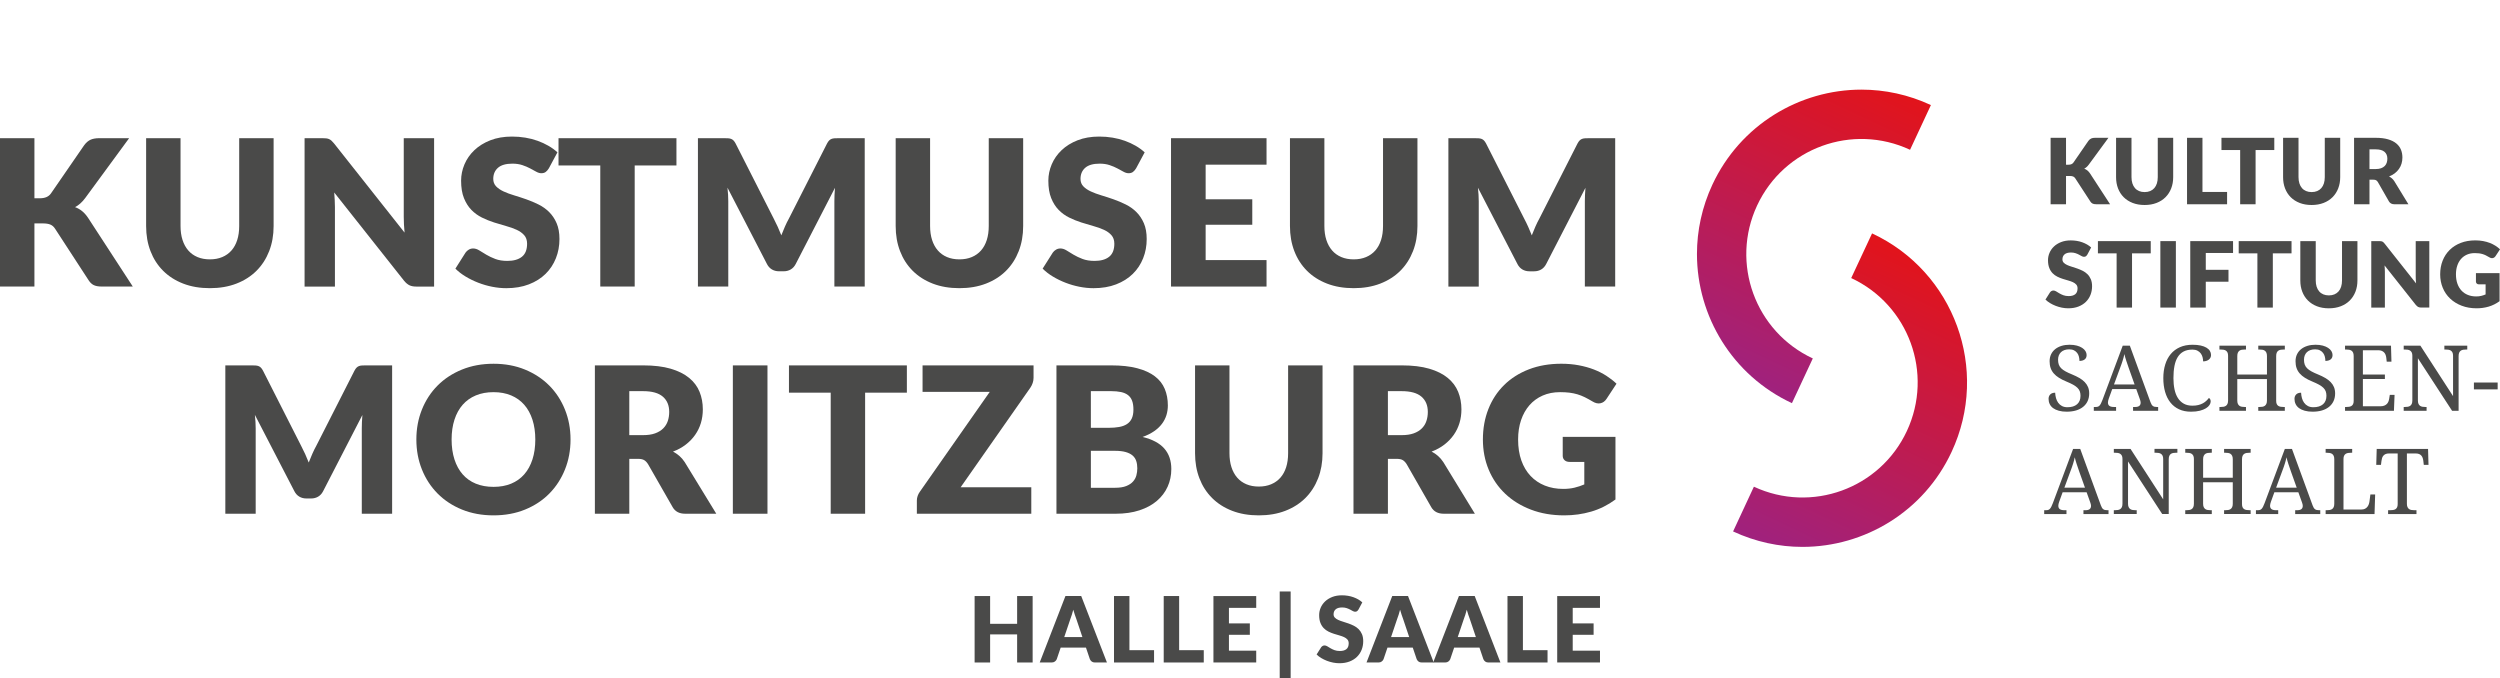 <?xml version="1.0" encoding="utf-8"?>
<!-- Generator: Adobe Illustrator 16.0.4, SVG Export Plug-In . SVG Version: 6.00 Build 0)  -->
<!DOCTYPE svg PUBLIC "-//W3C//DTD SVG 1.1//EN" "http://www.w3.org/Graphics/SVG/1.1/DTD/svg11.dtd">
<svg version="1.1" xmlns="http://www.w3.org/2000/svg" xmlns:xlink="http://www.w3.org/1999/xlink" x="0px" y="0px"
	 viewBox="0 0 263.924 71.576" enable-background="new 0 0 263.924 71.576"
	 xml:space="preserve">
<g id="Ebene_1">
	<g>
		<g>
			<path fill="#4A4A49" d="M218.111,17.389h0.26c0.241,0,0.414-0.075,0.52-0.226l1.58-2.292c0.093-0.122,0.193-0.206,0.301-0.253
				c0.107-0.046,0.241-0.07,0.402-0.07h1.415l-2.08,2.836c-0.147,0.196-0.307,0.337-0.477,0.423
				c0.122,0.045,0.232,0.108,0.332,0.188s0.192,0.185,0.279,0.313l2.119,3.255h-1.454c-0.094,0-0.173-0.006-0.238-0.019
				c-0.066-0.013-0.123-0.032-0.171-0.058c-0.049-0.025-0.091-0.057-0.126-0.094s-0.068-0.08-0.101-0.127l-1.589-2.441
				c-0.058-0.09-0.131-0.153-0.22-0.19c-0.088-0.037-0.207-0.056-0.358-0.056h-0.395v2.985h-1.628v-7.016h1.628V17.389z"/>
			<path fill="#4A4A49" d="M226.407,20.278c0.218,0,0.413-0.036,0.585-0.108s0.317-0.176,0.436-0.311
				c0.119-0.135,0.21-0.299,0.272-0.494c0.062-0.194,0.094-0.415,0.094-0.662v-4.155h1.628v4.155c0,0.431-0.07,0.825-0.21,1.185
				c-0.14,0.36-0.34,0.669-0.6,0.93c-0.26,0.26-0.576,0.462-0.948,0.606s-0.791,0.217-1.257,0.217c-0.469,0-0.89-0.072-1.262-0.217
				s-0.688-0.347-0.948-0.606c-0.26-0.26-0.459-0.57-0.598-0.93c-0.138-0.359-0.207-0.754-0.207-1.185v-4.155h1.628v4.151
				c0,0.247,0.031,0.468,0.094,0.662c0.062,0.194,0.153,0.359,0.272,0.496c0.118,0.137,0.264,0.241,0.436,0.313
				S226.188,20.278,226.407,20.278z"/>
			<path fill="#4A4A49" d="M232.513,20.264h2.6v1.3h-4.228v-7.016h1.628V20.264z"/>
		</g>
		<g>
			<path fill="#4A4A49" d="M240.096,14.548v1.291h-1.975v5.725h-1.628v-5.725h-1.974v-1.291H240.096z"/>
			<path fill="#4A4A49" d="M244.039,20.278c0.218,0,0.413-0.036,0.585-0.108s0.317-0.176,0.436-0.311
				c0.119-0.135,0.21-0.299,0.272-0.494c0.062-0.194,0.094-0.415,0.094-0.662v-4.155h1.628v4.155c0,0.431-0.07,0.825-0.21,1.185
				c-0.14,0.36-0.34,0.669-0.6,0.93c-0.26,0.26-0.576,0.462-0.948,0.606s-0.791,0.217-1.257,0.217c-0.469,0-0.89-0.072-1.262-0.217
				s-0.688-0.347-0.948-0.606c-0.26-0.26-0.459-0.57-0.598-0.93c-0.138-0.359-0.207-0.754-0.207-1.185v-4.155h1.628v4.151
				c0,0.247,0.031,0.468,0.094,0.662c0.062,0.194,0.153,0.359,0.272,0.496c0.118,0.137,0.264,0.241,0.436,0.313
				S243.82,20.278,244.039,20.278z"/>
			<path fill="#4A4A49" d="M250.145,18.969v2.595h-1.628v-7.016h2.282c0.508,0,0.94,0.052,1.298,0.157
				c0.358,0.104,0.65,0.25,0.876,0.436c0.227,0.187,0.392,0.406,0.494,0.66c0.103,0.254,0.154,0.53,0.154,0.828
				c0,0.228-0.031,0.443-0.092,0.646c-0.062,0.202-0.151,0.389-0.272,0.561c-0.12,0.171-0.268,0.325-0.442,0.459
				s-0.377,0.246-0.604,0.333c0.109,0.055,0.21,0.123,0.304,0.205c0.093,0.082,0.176,0.179,0.25,0.291l1.492,2.441h-1.473
				c-0.273,0-0.469-0.103-0.588-0.308l-1.165-2.037c-0.055-0.087-0.115-0.15-0.183-0.19s-0.164-0.06-0.289-0.06H250.145z
				 M250.145,17.847h0.654c0.222,0,0.41-0.028,0.566-0.084c0.155-0.056,0.283-0.134,0.383-0.234
				c0.099-0.099,0.171-0.216,0.216-0.349c0.045-0.133,0.068-0.277,0.068-0.431c0-0.308-0.101-0.549-0.302-0.722
				c-0.2-0.173-0.511-0.26-0.932-0.26h-0.654V17.847z"/>
		</g>
		<g>
			<path fill="#4A4A49" d="M220.359,26.88c-0.048,0.077-0.099,0.135-0.151,0.173s-0.121,0.058-0.205,0.058
				c-0.073,0-0.153-0.023-0.238-0.07c-0.085-0.047-0.181-0.099-0.288-0.157c-0.108-0.058-0.23-0.11-0.369-0.156
				c-0.138-0.047-0.295-0.07-0.472-0.07c-0.305,0-0.532,0.065-0.682,0.195c-0.148,0.13-0.224,0.306-0.224,0.527
				c0,0.141,0.045,0.258,0.135,0.352c0.09,0.093,0.208,0.173,0.354,0.241c0.146,0.067,0.312,0.129,0.5,0.185
				c0.188,0.056,0.38,0.119,0.576,0.188c0.195,0.069,0.388,0.15,0.575,0.243s0.354,0.212,0.501,0.356
				c0.146,0.144,0.264,0.32,0.354,0.527s0.135,0.457,0.135,0.749c0,0.324-0.056,0.627-0.168,0.91
				c-0.113,0.282-0.275,0.529-0.489,0.739c-0.214,0.21-0.477,0.375-0.79,0.496c-0.312,0.121-0.668,0.181-1.066,0.181
				c-0.218,0-0.44-0.022-0.667-0.067c-0.226-0.045-0.445-0.108-0.657-0.19c-0.212-0.082-0.41-0.179-0.597-0.291
				s-0.349-0.238-0.486-0.376l0.481-0.761c0.039-0.054,0.089-0.1,0.151-0.137c0.063-0.037,0.131-0.055,0.205-0.055
				c0.097,0,0.193,0.03,0.291,0.091c0.099,0.061,0.209,0.128,0.332,0.202c0.124,0.074,0.266,0.142,0.427,0.203
				c0.16,0.061,0.35,0.091,0.568,0.091c0.295,0,0.524-0.065,0.688-0.195c0.163-0.13,0.245-0.336,0.245-0.619
				c0-0.164-0.045-0.297-0.135-0.399s-0.208-0.188-0.354-0.255c-0.146-0.067-0.312-0.126-0.499-0.178
				c-0.186-0.051-0.377-0.108-0.572-0.171c-0.196-0.062-0.387-0.14-0.573-0.231s-0.353-0.212-0.498-0.361
				c-0.146-0.149-0.265-0.335-0.354-0.559s-0.135-0.499-0.135-0.826c0-0.263,0.053-0.52,0.159-0.77
				c0.105-0.25,0.262-0.474,0.467-0.669s0.458-0.352,0.756-0.469c0.299-0.117,0.641-0.176,1.025-0.176
				c0.216,0,0.425,0.017,0.629,0.05s0.397,0.083,0.58,0.149s0.354,0.145,0.513,0.236s0.301,0.195,0.426,0.311L220.359,26.88z"/>
			<path fill="#4A4A49" d="M227.053,25.455v1.291h-1.975v5.725h-1.628v-5.725h-1.974v-1.291H227.053z"/>
			<path fill="#4A4A49" d="M229.706,32.47h-1.638v-7.016h1.638V32.47z"/>
		</g>
		<g>
			<path fill="#4A4A49" d="M235.742,25.455v1.252h-2.879v1.777h2.397v1.257h-2.397v2.73h-1.638v-7.016H235.742z"/>
			<path fill="#4A4A49" d="M241.916,25.455v1.291h-1.975v5.725h-1.628v-5.725h-1.974v-1.291H241.916z"/>
			<path fill="#4A4A49" d="M245.858,31.185c0.218,0,0.413-0.036,0.585-0.108s0.317-0.176,0.436-0.311
				c0.119-0.135,0.21-0.299,0.272-0.494c0.062-0.194,0.094-0.415,0.094-0.662v-4.155h1.628v4.155c0,0.431-0.07,0.825-0.21,1.185
				c-0.14,0.36-0.34,0.669-0.6,0.93c-0.26,0.26-0.576,0.462-0.948,0.606s-0.791,0.217-1.257,0.217c-0.469,0-0.89-0.072-1.262-0.217
				s-0.688-0.347-0.948-0.606c-0.26-0.26-0.459-0.57-0.598-0.93c-0.138-0.359-0.207-0.754-0.207-1.185v-4.155h1.628v4.151
				c0,0.247,0.031,0.468,0.094,0.662c0.062,0.194,0.153,0.359,0.272,0.496c0.118,0.137,0.264,0.241,0.436,0.313
				S245.64,31.185,245.858,31.185z"/>
			<path fill="#4A4A49" d="M251.371,25.464c0.049,0.006,0.092,0.019,0.13,0.036c0.039,0.018,0.076,0.042,0.111,0.075
				s0.075,0.075,0.12,0.13l3.332,4.213c-0.013-0.135-0.022-0.266-0.029-0.393c-0.006-0.127-0.009-0.247-0.009-0.359v-3.712h1.435
				v7.016h-0.848c-0.125,0-0.23-0.02-0.315-0.06s-0.169-0.11-0.253-0.209l-3.308-4.18c0.01,0.122,0.018,0.242,0.024,0.359
				c0.006,0.117,0.01,0.227,0.01,0.33v3.761h-1.436v-7.016h0.857C251.264,25.455,251.323,25.458,251.371,25.464z"/>
			<path fill="#4A4A49" d="M262.728,32.369c-0.406,0.119-0.831,0.178-1.273,0.178c-0.578,0-1.104-0.091-1.577-0.272
				c-0.474-0.182-0.879-0.432-1.216-0.751c-0.337-0.319-0.598-0.698-0.78-1.136s-0.274-0.914-0.274-1.428
				c0-0.523,0.087-1.004,0.26-1.442c0.174-0.438,0.422-0.816,0.744-1.134c0.322-0.318,0.713-0.565,1.17-0.742
				c0.458-0.177,0.969-0.265,1.534-0.265c0.292,0,0.566,0.024,0.823,0.072c0.257,0.048,0.493,0.114,0.71,0.198
				s0.415,0.183,0.595,0.298c0.18,0.116,0.34,0.241,0.481,0.375l-0.472,0.718c-0.074,0.112-0.17,0.181-0.287,0.207
				c-0.117,0.025-0.243-0.003-0.378-0.087c-0.128-0.077-0.249-0.144-0.363-0.2s-0.23-0.102-0.349-0.137
				c-0.119-0.035-0.244-0.061-0.376-0.077s-0.279-0.024-0.443-0.024c-0.305,0-0.579,0.054-0.823,0.161
				c-0.244,0.108-0.451,0.259-0.623,0.455s-0.305,0.431-0.397,0.706s-0.14,0.58-0.14,0.917c0,0.373,0.052,0.703,0.154,0.992
				c0.103,0.289,0.248,0.533,0.436,0.732c0.188,0.199,0.412,0.351,0.674,0.455c0.262,0.104,0.552,0.157,0.869,0.157
				c0.196,0,0.373-0.02,0.532-0.058c0.159-0.039,0.313-0.09,0.465-0.154V30.02h-0.693c-0.103,0-0.183-0.027-0.241-0.082
				c-0.058-0.055-0.086-0.124-0.086-0.207v-0.896h2.494v2.961C263.516,32.06,263.133,32.25,262.728,32.369z"/>
		</g>
		<g>
			<path fill="#4A4A49" d="M218.184,43.462c-0.313,0-0.59-0.032-0.829-0.099c-0.24-0.065-0.44-0.157-0.603-0.274
				c-0.161-0.118-0.283-0.261-0.364-0.429c-0.081-0.167-0.122-0.352-0.122-0.552c0-0.194,0.061-0.352,0.181-0.471
				c0.121-0.119,0.293-0.179,0.515-0.179c0.01,0.201,0.04,0.394,0.092,0.578c0.052,0.186,0.13,0.349,0.233,0.489
				c0.104,0.142,0.234,0.254,0.395,0.339c0.16,0.084,0.353,0.127,0.578,0.127c0.433,0,0.771-0.104,1.014-0.312
				c0.243-0.209,0.364-0.509,0.364-0.9c0-0.176-0.025-0.331-0.075-0.466s-0.133-0.26-0.249-0.374s-0.269-0.224-0.458-0.329
				c-0.19-0.105-0.426-0.215-0.708-0.332c-0.298-0.122-0.559-0.253-0.78-0.393c-0.223-0.14-0.408-0.294-0.556-0.465
				s-0.257-0.361-0.329-0.571s-0.107-0.447-0.107-0.71c0-0.275,0.052-0.521,0.157-0.738c0.104-0.216,0.252-0.399,0.439-0.548
				c0.188-0.149,0.411-0.263,0.668-0.341c0.257-0.078,0.537-0.117,0.842-0.117c0.288,0,0.544,0.03,0.767,0.089
				c0.222,0.06,0.41,0.139,0.563,0.24c0.154,0.1,0.271,0.215,0.351,0.346c0.08,0.13,0.12,0.266,0.12,0.407
				c0,0.207-0.068,0.363-0.205,0.468c-0.136,0.105-0.32,0.157-0.552,0.157c0-0.15-0.019-0.298-0.055-0.444
				c-0.036-0.146-0.096-0.275-0.181-0.39c-0.085-0.114-0.196-0.208-0.334-0.28s-0.309-0.108-0.513-0.108
				c-0.185,0-0.351,0.026-0.496,0.077c-0.146,0.052-0.269,0.125-0.369,0.221s-0.177,0.211-0.23,0.346
				c-0.053,0.135-0.08,0.285-0.08,0.451c0,0.191,0.025,0.36,0.076,0.506c0.05,0.146,0.134,0.277,0.251,0.395
				c0.117,0.117,0.272,0.229,0.463,0.333c0.191,0.105,0.427,0.214,0.706,0.327c0.282,0.116,0.533,0.238,0.754,0.367
				c0.222,0.128,0.409,0.272,0.562,0.43s0.271,0.336,0.353,0.531c0.081,0.195,0.122,0.418,0.122,0.665
				c0,0.305-0.056,0.576-0.167,0.816c-0.111,0.239-0.271,0.442-0.478,0.608c-0.206,0.166-0.456,0.293-0.747,0.379
				C218.87,43.419,218.544,43.462,218.184,43.462z"/>
			<path fill="#4A4A49" d="M222.989,41.07l-0.366,1.011c-0.028,0.075-0.051,0.149-0.066,0.223c-0.016,0.074-0.023,0.138-0.023,0.19
				c0,0.163,0.053,0.282,0.158,0.357c0.104,0.075,0.266,0.113,0.481,0.113h0.222v0.404h-2.352v-0.404h0.184
				c0.094,0,0.174-0.01,0.239-0.03c0.066-0.021,0.126-0.06,0.179-0.115c0.054-0.057,0.104-0.134,0.153-0.23
				c0.049-0.098,0.103-0.223,0.162-0.376l2.135-5.718h0.752l2.178,5.958c0.037,0.101,0.075,0.184,0.115,0.249
				c0.039,0.066,0.085,0.118,0.139,0.158c0.053,0.039,0.114,0.066,0.183,0.082c0.069,0.016,0.151,0.023,0.245,0.023h0.127v0.404
				h-2.647v-0.404h0.221c0.386,0,0.579-0.153,0.579-0.461c0-0.054-0.008-0.108-0.021-0.164c-0.015-0.057-0.034-0.121-0.059-0.193
				l-0.386-1.076H222.989z M224.748,38.902c-0.101-0.286-0.191-0.553-0.274-0.802c-0.084-0.25-0.151-0.49-0.205-0.722
				c-0.021,0.116-0.048,0.228-0.077,0.336c-0.03,0.108-0.062,0.219-0.097,0.332s-0.074,0.231-0.117,0.355
				c-0.044,0.124-0.095,0.261-0.151,0.412l-0.653,1.772h2.173L224.748,38.902z"/>
			<path fill="#4A4A49" d="M231.473,36.396c0.329,0,0.615,0.027,0.858,0.082c0.242,0.055,0.444,0.131,0.606,0.228
				c0.161,0.097,0.282,0.212,0.361,0.343c0.08,0.132,0.12,0.274,0.12,0.428c0,0.103-0.021,0.197-0.063,0.28
				c-0.042,0.083-0.101,0.153-0.176,0.211s-0.164,0.103-0.266,0.134c-0.103,0.032-0.213,0.047-0.332,0.047
				c0-0.15-0.02-0.299-0.059-0.447s-0.104-0.28-0.192-0.397c-0.09-0.118-0.206-0.213-0.349-0.287s-0.318-0.111-0.528-0.111
				c-0.364,0-0.673,0.067-0.927,0.2s-0.461,0.328-0.621,0.583c-0.159,0.255-0.275,0.57-0.348,0.945
				c-0.072,0.375-0.108,0.804-0.108,1.286c0,0.43,0.038,0.823,0.113,1.18s0.194,0.664,0.357,0.92
				c0.163,0.255,0.37,0.453,0.623,0.595c0.252,0.141,0.556,0.211,0.91,0.211c0.234,0,0.442-0.022,0.623-0.068
				c0.18-0.045,0.339-0.105,0.477-0.181s0.26-0.162,0.364-0.261c0.105-0.099,0.198-0.201,0.28-0.309
				c0.053,0.035,0.097,0.082,0.132,0.142c0.034,0.06,0.052,0.138,0.052,0.235c0,0.122-0.042,0.246-0.125,0.373
				s-0.209,0.242-0.379,0.346c-0.169,0.104-0.384,0.189-0.644,0.257c-0.261,0.067-0.569,0.101-0.927,0.101
				c-0.479,0-0.901-0.084-1.265-0.254c-0.363-0.169-0.669-0.409-0.914-0.719c-0.247-0.311-0.433-0.684-0.558-1.119
				s-0.188-0.919-0.188-1.449c0-0.52,0.066-0.997,0.198-1.429c0.131-0.433,0.326-0.804,0.585-1.115
				c0.259-0.31,0.581-0.551,0.967-0.724C230.518,36.481,230.965,36.396,231.473,36.396z"/>
		</g>
		<g>
			<path fill="#4A4A49" d="M238.404,43.369v-0.404h0.127c0.11,0,0.213-0.008,0.309-0.023s0.179-0.048,0.249-0.097
				s0.127-0.118,0.169-0.209c0.043-0.091,0.063-0.212,0.063-0.362v-2.257h-3.132v2.257c0,0.15,0.021,0.271,0.063,0.362
				c0.043,0.091,0.1,0.16,0.17,0.209s0.154,0.081,0.251,0.097c0.098,0.016,0.199,0.023,0.306,0.023h0.127v0.404h-2.802v-0.404h0.122
				c0.109,0,0.212-0.008,0.308-0.023s0.18-0.048,0.252-0.097s0.128-0.118,0.169-0.209s0.062-0.212,0.062-0.362v-4.721
				c0-0.141-0.021-0.255-0.063-0.341c-0.043-0.086-0.1-0.153-0.172-0.2c-0.072-0.047-0.156-0.078-0.252-0.092
				c-0.096-0.014-0.196-0.021-0.303-0.021h-0.122v-0.404h2.802v0.404h-0.127c-0.106,0-0.208,0.008-0.306,0.023
				c-0.097,0.016-0.181,0.048-0.251,0.097c-0.07,0.048-0.127,0.118-0.17,0.209c-0.042,0.091-0.063,0.212-0.063,0.362v1.947h3.132
				V37.59c0-0.15-0.021-0.271-0.063-0.362c-0.042-0.091-0.099-0.161-0.169-0.209c-0.07-0.049-0.153-0.081-0.249-0.097
				s-0.198-0.023-0.309-0.023h-0.127v-0.404h2.803v0.404h-0.122c-0.11,0-0.213,0.008-0.309,0.023s-0.179,0.048-0.251,0.097
				c-0.072,0.048-0.129,0.118-0.17,0.209c-0.04,0.091-0.061,0.212-0.061,0.362v4.73c0,0.142,0.021,0.255,0.063,0.341
				c0.042,0.087,0.1,0.151,0.172,0.195c0.071,0.044,0.155,0.073,0.251,0.087c0.096,0.015,0.197,0.021,0.304,0.021h0.122v0.404
				H238.404z"/>
			<path fill="#4A4A49" d="M244.146,43.462c-0.313,0-0.59-0.032-0.829-0.099c-0.24-0.065-0.44-0.157-0.603-0.274
				c-0.161-0.118-0.283-0.261-0.364-0.429c-0.081-0.167-0.122-0.352-0.122-0.552c0-0.194,0.061-0.352,0.181-0.471
				c0.121-0.119,0.293-0.179,0.515-0.179c0.01,0.201,0.04,0.394,0.092,0.578c0.052,0.186,0.13,0.349,0.233,0.489
				c0.104,0.142,0.234,0.254,0.395,0.339c0.16,0.084,0.353,0.127,0.578,0.127c0.433,0,0.771-0.104,1.014-0.312
				c0.243-0.209,0.364-0.509,0.364-0.9c0-0.176-0.025-0.331-0.075-0.466s-0.133-0.26-0.249-0.374s-0.269-0.224-0.458-0.329
				c-0.19-0.105-0.426-0.215-0.708-0.332c-0.298-0.122-0.559-0.253-0.78-0.393c-0.223-0.14-0.408-0.294-0.556-0.465
				s-0.257-0.361-0.329-0.571s-0.107-0.447-0.107-0.71c0-0.275,0.052-0.521,0.157-0.738c0.104-0.216,0.252-0.399,0.439-0.548
				c0.188-0.149,0.411-0.263,0.668-0.341c0.257-0.078,0.537-0.117,0.842-0.117c0.288,0,0.544,0.03,0.767,0.089
				c0.222,0.06,0.41,0.139,0.563,0.24c0.154,0.1,0.271,0.215,0.351,0.346c0.08,0.13,0.12,0.266,0.12,0.407
				c0,0.207-0.068,0.363-0.205,0.468c-0.136,0.105-0.32,0.157-0.552,0.157c0-0.15-0.019-0.298-0.055-0.444
				c-0.036-0.146-0.096-0.275-0.181-0.39c-0.085-0.114-0.196-0.208-0.334-0.28s-0.309-0.108-0.513-0.108
				c-0.185,0-0.351,0.026-0.496,0.077c-0.146,0.052-0.269,0.125-0.369,0.221s-0.177,0.211-0.23,0.346
				c-0.053,0.135-0.08,0.285-0.08,0.451c0,0.191,0.025,0.36,0.076,0.506c0.05,0.146,0.134,0.277,0.251,0.395
				c0.117,0.117,0.272,0.229,0.463,0.333c0.191,0.105,0.427,0.214,0.706,0.327c0.282,0.116,0.533,0.238,0.754,0.367
				c0.222,0.128,0.409,0.272,0.562,0.43s0.271,0.336,0.353,0.531c0.081,0.195,0.122,0.418,0.122,0.665
				c0,0.305-0.056,0.576-0.167,0.816c-0.111,0.239-0.271,0.442-0.478,0.608c-0.206,0.166-0.456,0.293-0.747,0.379
				C244.832,43.419,244.506,43.462,244.146,43.462z"/>
			<path fill="#4A4A49" d="M249.449,42.889h1.857c0.154,0,0.285-0.021,0.393-0.063c0.108-0.042,0.198-0.1,0.271-0.172
				s0.129-0.156,0.17-0.251c0.04-0.096,0.068-0.197,0.084-0.304l0.066-0.414h0.503l-0.066,1.684h-5.162v-0.404h0.122
				c0.106,0,0.207-0.007,0.303-0.021c0.096-0.014,0.18-0.043,0.252-0.087s0.129-0.108,0.172-0.195
				c0.042-0.086,0.063-0.199,0.063-0.341v-4.73c0-0.15-0.021-0.271-0.062-0.362c-0.041-0.091-0.097-0.161-0.169-0.209
				c-0.072-0.049-0.156-0.081-0.252-0.097s-0.198-0.023-0.308-0.023h-0.122v-0.404h4.853l0.047,1.683h-0.499l-0.047-0.414
				c-0.013-0.106-0.037-0.208-0.072-0.303c-0.036-0.096-0.088-0.18-0.155-0.251c-0.067-0.072-0.152-0.129-0.254-0.172
				c-0.103-0.042-0.226-0.063-0.369-0.063h-1.618v2.563h2.323v0.47h-2.323V42.889z"/>
			<path fill="#4A4A49" d="M258.867,43.369l-3.61-5.548v4.453c0,0.15,0.021,0.271,0.063,0.362c0.042,0.091,0.099,0.16,0.169,0.209
				s0.154,0.081,0.252,0.097c0.097,0.016,0.198,0.023,0.305,0.023h0.127v0.404h-2.416v-0.404h0.122c0.109,0,0.212-0.008,0.308-0.023
				s0.18-0.048,0.252-0.097s0.128-0.118,0.169-0.209s0.062-0.212,0.062-0.362v-4.721c0-0.141-0.021-0.255-0.063-0.341
				c-0.043-0.086-0.1-0.153-0.172-0.2c-0.072-0.047-0.156-0.078-0.252-0.092c-0.096-0.014-0.196-0.021-0.303-0.021h-0.122v-0.404
				h1.763l3.447,5.323v-4.265c0-0.141-0.021-0.255-0.063-0.341c-0.043-0.086-0.1-0.153-0.172-0.2
				c-0.072-0.047-0.156-0.078-0.252-0.092c-0.096-0.014-0.196-0.021-0.303-0.021h-0.127v-0.404h2.417v0.404h-0.123
				c-0.109,0-0.212,0.008-0.308,0.023s-0.18,0.048-0.252,0.097c-0.071,0.048-0.128,0.118-0.169,0.209
				c-0.041,0.091-0.062,0.212-0.062,0.362v5.779H258.867z"/>
		</g>
		<g>
			<path fill="#4A4A49" d="M261.17,41.107v-0.724h2.506v0.724H261.17z"/>
		</g>
		<g>
			<path fill="#4A4A49" d="M217.751,51.967l-0.366,1.012c-0.028,0.075-0.051,0.149-0.066,0.223c-0.016,0.074-0.023,0.138-0.023,0.19
				c0,0.163,0.053,0.282,0.158,0.357c0.104,0.075,0.266,0.113,0.481,0.113h0.222v0.404h-2.352v-0.404h0.184
				c0.094,0,0.174-0.01,0.239-0.03c0.066-0.021,0.126-0.06,0.179-0.115c0.054-0.057,0.104-0.134,0.153-0.23
				c0.049-0.098,0.103-0.223,0.162-0.376l2.135-5.719h0.752l2.178,5.958c0.037,0.101,0.075,0.184,0.115,0.249
				c0.039,0.066,0.085,0.118,0.139,0.158c0.053,0.039,0.114,0.066,0.183,0.082c0.069,0.016,0.151,0.023,0.245,0.023h0.127v0.404
				h-2.647v-0.404h0.221c0.386,0,0.579-0.153,0.579-0.461c0-0.054-0.008-0.108-0.021-0.164c-0.015-0.057-0.034-0.121-0.059-0.193
				l-0.386-1.077H217.751z M219.51,49.8c-0.101-0.285-0.191-0.553-0.274-0.802c-0.084-0.249-0.151-0.49-0.205-0.722
				c-0.021,0.115-0.048,0.228-0.077,0.336c-0.03,0.108-0.062,0.219-0.097,0.331c-0.034,0.113-0.074,0.231-0.117,0.355
				c-0.044,0.124-0.095,0.261-0.151,0.411l-0.653,1.773h2.173L219.51,49.8z"/>
			<path fill="#4A4A49" d="M228.265,54.267l-3.61-5.549v4.453c0,0.15,0.021,0.271,0.063,0.362c0.042,0.091,0.099,0.16,0.169,0.209
				s0.154,0.081,0.252,0.097c0.097,0.016,0.198,0.023,0.305,0.023h0.127v0.404h-2.416v-0.404h0.122c0.109,0,0.212-0.008,0.308-0.023
				s0.18-0.048,0.252-0.097s0.128-0.118,0.169-0.209s0.062-0.212,0.062-0.362v-4.721c0-0.142-0.021-0.255-0.063-0.341
				c-0.043-0.086-0.1-0.153-0.172-0.2s-0.156-0.077-0.252-0.092c-0.096-0.014-0.196-0.021-0.303-0.021h-0.122v-0.405h1.763
				l3.447,5.323v-4.265c0-0.142-0.021-0.255-0.063-0.341c-0.043-0.086-0.1-0.153-0.172-0.2s-0.156-0.077-0.252-0.092
				c-0.096-0.014-0.196-0.021-0.303-0.021h-0.127v-0.405h2.417v0.405h-0.123c-0.109,0-0.212,0.008-0.308,0.023
				s-0.18,0.048-0.252,0.096c-0.071,0.049-0.128,0.119-0.169,0.21s-0.062,0.211-0.062,0.361v5.779H228.265z"/>
			<path fill="#4A4A49" d="M234.796,54.267v-0.404h0.127c0.11,0,0.213-0.008,0.309-0.023s0.179-0.048,0.249-0.097
				s0.127-0.118,0.169-0.209c0.043-0.091,0.063-0.212,0.063-0.362v-2.257h-3.132v2.257c0,0.15,0.021,0.271,0.063,0.362
				c0.043,0.091,0.1,0.16,0.17,0.209s0.154,0.081,0.251,0.097c0.098,0.016,0.199,0.023,0.306,0.023h0.127v0.404h-2.802v-0.404h0.122
				c0.109,0,0.212-0.008,0.308-0.023s0.18-0.048,0.252-0.097s0.128-0.118,0.169-0.209s0.062-0.212,0.062-0.362v-4.721
				c0-0.142-0.021-0.255-0.063-0.341c-0.043-0.086-0.1-0.153-0.172-0.2s-0.156-0.077-0.252-0.092
				c-0.096-0.014-0.196-0.021-0.303-0.021h-0.122v-0.405h2.802v0.405h-0.127c-0.106,0-0.208,0.008-0.306,0.023
				c-0.097,0.016-0.181,0.048-0.251,0.096c-0.07,0.049-0.127,0.119-0.17,0.21c-0.042,0.091-0.063,0.211-0.063,0.361v1.947h3.132
				v-1.947c0-0.15-0.021-0.271-0.063-0.361c-0.042-0.091-0.099-0.161-0.169-0.21c-0.07-0.048-0.153-0.08-0.249-0.096
				s-0.198-0.023-0.309-0.023h-0.127v-0.405h2.803v0.405h-0.122c-0.11,0-0.213,0.008-0.309,0.023s-0.179,0.048-0.251,0.096
				c-0.072,0.049-0.129,0.119-0.17,0.21c-0.04,0.091-0.061,0.211-0.061,0.361v4.73c0,0.142,0.021,0.255,0.063,0.341
				c0.042,0.087,0.1,0.151,0.172,0.195c0.071,0.044,0.155,0.073,0.251,0.087c0.096,0.015,0.197,0.021,0.304,0.021h0.122v0.404
				H234.796z"/>
			<path fill="#4A4A49" d="M240.104,51.967l-0.366,1.012c-0.028,0.075-0.051,0.149-0.066,0.223c-0.016,0.074-0.023,0.138-0.023,0.19
				c0,0.163,0.053,0.282,0.158,0.357c0.104,0.075,0.266,0.113,0.481,0.113h0.222v0.404h-2.352v-0.404h0.184
				c0.094,0,0.174-0.01,0.239-0.03c0.066-0.021,0.126-0.06,0.179-0.115c0.054-0.057,0.104-0.134,0.153-0.23
				c0.049-0.098,0.103-0.223,0.162-0.376l2.135-5.719h0.752l2.178,5.958c0.037,0.101,0.075,0.184,0.115,0.249
				c0.039,0.066,0.085,0.118,0.139,0.158c0.053,0.039,0.114,0.066,0.183,0.082c0.069,0.016,0.151,0.023,0.245,0.023h0.127v0.404
				h-2.647v-0.404h0.221c0.386,0,0.579-0.153,0.579-0.461c0-0.054-0.008-0.108-0.021-0.164c-0.015-0.057-0.034-0.121-0.059-0.193
				l-0.386-1.077H240.104z M241.863,49.8c-0.101-0.285-0.191-0.553-0.274-0.802c-0.084-0.249-0.151-0.49-0.205-0.722
				c-0.021,0.115-0.048,0.228-0.077,0.336c-0.03,0.108-0.062,0.219-0.097,0.331c-0.034,0.113-0.074,0.231-0.117,0.355
				c-0.044,0.124-0.095,0.261-0.151,0.411l-0.653,1.773h2.173L241.863,49.8z"/>
		</g>
		<g>
			<path fill="#4A4A49" d="M245.516,54.267v-0.404h0.122c0.109,0,0.212-0.008,0.308-0.023s0.18-0.048,0.252-0.097
				s0.128-0.118,0.169-0.209s0.062-0.212,0.062-0.362v-4.684c0-0.15-0.021-0.271-0.062-0.361s-0.097-0.161-0.169-0.21
				c-0.072-0.048-0.156-0.08-0.252-0.096s-0.198-0.023-0.308-0.023h-0.122v-0.405h2.802v0.405h-0.127
				c-0.106,0-0.207,0.007-0.303,0.021c-0.096,0.015-0.18,0.045-0.252,0.092s-0.129,0.114-0.172,0.2
				c-0.042,0.086-0.063,0.199-0.063,0.341v5.337h1.9c0.144,0,0.267-0.026,0.369-0.078c0.102-0.052,0.186-0.119,0.251-0.202
				c0.066-0.083,0.117-0.176,0.153-0.279s0.06-0.207,0.072-0.311l0.095-0.72h0.503l-0.066,2.069H245.516z"/>
			<path fill="#4A4A49" d="M254.095,53.171c0,0.15,0.021,0.271,0.063,0.362s0.099,0.16,0.169,0.209
				c0.071,0.049,0.155,0.081,0.252,0.097c0.098,0.016,0.199,0.023,0.306,0.023h0.221v0.404h-2.995v-0.404h0.222
				c0.106,0,0.207-0.007,0.303-0.021c0.096-0.014,0.18-0.043,0.252-0.087c0.071-0.044,0.129-0.108,0.171-0.195
				c0.043-0.086,0.063-0.199,0.063-0.341v-5.346H252.2c-0.142,0-0.26,0.021-0.355,0.063c-0.096,0.042-0.174,0.1-0.235,0.171
				c-0.061,0.072-0.106,0.156-0.136,0.252c-0.03,0.096-0.051,0.196-0.063,0.304l-0.052,0.413h-0.499l0.048-1.684h5.421l0.047,1.684
				h-0.498l-0.047-0.413c-0.013-0.107-0.034-0.208-0.066-0.304c-0.031-0.096-0.076-0.18-0.136-0.252
				c-0.06-0.071-0.138-0.129-0.235-0.171c-0.097-0.043-0.218-0.063-0.362-0.063h-0.936V53.171z"/>
		</g>
		<g>
			<path fill="#4A4A49" d="M3.634,20.931h0.581c0.537,0,0.924-0.168,1.161-0.505l3.526-5.117c0.208-0.272,0.432-0.46,0.672-0.564
				c0.24-0.104,0.539-0.156,0.897-0.156h3.161L8.987,20.92c-0.33,0.438-0.685,0.752-1.064,0.946c0.272,0.1,0.52,0.24,0.742,0.419
				s0.43,0.412,0.624,0.699l4.73,7.267h-3.247c-0.208,0-0.385-0.014-0.532-0.043s-0.274-0.072-0.381-0.129
				c-0.107-0.058-0.201-0.127-0.279-0.21c-0.079-0.082-0.154-0.177-0.226-0.285l-3.547-5.45c-0.129-0.201-0.292-0.342-0.489-0.425
				c-0.197-0.082-0.464-0.124-0.801-0.124H3.634v6.665H0V14.589h3.634V20.931z"/>
			<path fill="#4A4A49" d="M22.156,27.381c0.487,0,0.923-0.081,1.306-0.242c0.383-0.161,0.708-0.392,0.973-0.693
				c0.265-0.301,0.468-0.668,0.607-1.102s0.21-0.926,0.21-1.479v-9.277h3.633v9.277c0,0.96-0.156,1.842-0.468,2.645
				c-0.312,0.803-0.758,1.495-1.338,2.075c-0.581,0.58-1.286,1.032-2.118,1.354c-0.832,0.322-1.767,0.483-2.806,0.483
				c-1.046,0-1.985-0.161-2.816-0.483c-0.832-0.323-1.537-0.774-2.118-1.354c-0.581-0.581-1.025-1.272-1.333-2.075
				c-0.309-0.802-0.462-1.684-0.462-2.645v-9.277h3.633v9.266c0,0.552,0.07,1.045,0.21,1.479c0.14,0.434,0.342,0.803,0.607,1.107
				c0.265,0.305,0.589,0.538,0.973,0.699C21.233,27.301,21.668,27.381,22.156,27.381z"/>
			<path fill="#4A4A49" d="M34.464,14.61c0.107,0.014,0.204,0.041,0.29,0.081s0.168,0.095,0.247,0.167
				c0.079,0.072,0.168,0.168,0.269,0.291l7.439,9.406c-0.029-0.301-0.05-0.593-0.064-0.876c-0.015-0.283-0.021-0.55-0.021-0.801
				v-8.288h3.204v15.663h-1.892c-0.28,0-0.515-0.045-0.704-0.134c-0.19-0.09-0.378-0.246-0.564-0.468l-7.385-9.331
				c0.021,0.272,0.039,0.54,0.054,0.801c0.014,0.262,0.021,0.507,0.021,0.737v8.396h-3.204V14.589h1.914
				C34.224,14.589,34.357,14.596,34.464,14.61z"/>
			<path fill="#4A4A49" d="M57.942,17.771c-0.107,0.172-0.22,0.301-0.338,0.387c-0.119,0.086-0.271,0.129-0.457,0.129
				c-0.165,0-0.342-0.052-0.532-0.156s-0.405-0.22-0.645-0.35c-0.24-0.129-0.514-0.245-0.822-0.349s-0.66-0.156-1.054-0.156
				c-0.681,0-1.188,0.145-1.521,0.435c-0.333,0.291-0.5,0.683-0.5,1.177c0,0.315,0.101,0.577,0.301,0.785
				c0.201,0.208,0.464,0.387,0.79,0.538s0.699,0.289,1.118,0.414c0.419,0.125,0.847,0.265,1.285,0.419
				c0.437,0.154,0.865,0.335,1.285,0.543c0.419,0.208,0.792,0.473,1.118,0.795c0.326,0.323,0.589,0.715,0.79,1.177
				s0.301,1.02,0.301,1.672c0,0.724-0.125,1.401-0.376,2.032c-0.251,0.63-0.614,1.181-1.091,1.65
				c-0.477,0.469-1.064,0.838-1.763,1.107c-0.699,0.269-1.493,0.403-2.381,0.403c-0.487,0-0.983-0.05-1.489-0.15
				s-0.994-0.242-1.467-0.425c-0.473-0.183-0.917-0.399-1.333-0.65c-0.416-0.25-0.778-0.53-1.086-0.838l1.075-1.698
				c0.086-0.122,0.199-0.224,0.339-0.307c0.14-0.082,0.292-0.124,0.457-0.124c0.215,0,0.432,0.068,0.65,0.204
				c0.219,0.136,0.466,0.287,0.742,0.452c0.276,0.165,0.593,0.315,0.952,0.452c0.358,0.136,0.781,0.204,1.269,0.204
				c0.659,0,1.171-0.145,1.537-0.436c0.365-0.29,0.548-0.75,0.548-1.381c0-0.365-0.101-0.663-0.301-0.892s-0.464-0.419-0.79-0.57
				s-0.697-0.283-1.113-0.398c-0.416-0.114-0.842-0.242-1.279-0.381c-0.438-0.14-0.864-0.312-1.279-0.516
				c-0.416-0.204-0.787-0.473-1.113-0.806c-0.326-0.333-0.589-0.749-0.79-1.247s-0.301-1.113-0.301-1.844
				c0-0.587,0.119-1.161,0.355-1.72s0.584-1.057,1.042-1.494c0.459-0.438,1.021-0.787,1.688-1.048s1.43-0.393,2.29-0.393
				c0.48,0,0.948,0.038,1.403,0.113c0.455,0.075,0.887,0.186,1.295,0.333c0.409,0.147,0.791,0.323,1.145,0.527
				c0.355,0.204,0.672,0.436,0.951,0.693L57.942,17.771z"/>
		</g>
		<g>
			<path fill="#4A4A49" d="M71.412,14.589v2.881h-4.408v12.782h-3.633V17.47h-4.408v-2.881H71.412z"/>
			<path fill="#4A4A49" d="M82.103,23.941c0.132,0.294,0.26,0.595,0.381,0.903c0.122-0.315,0.249-0.624,0.382-0.924
				c0.132-0.301,0.274-0.588,0.425-0.86l4.021-7.912c0.071-0.136,0.145-0.242,0.22-0.317s0.159-0.131,0.252-0.167
				s0.199-0.058,0.317-0.064c0.118-0.007,0.256-0.011,0.414-0.011h2.773v15.663h-3.203v-9.008c0-0.437,0.021-0.91,0.064-1.419
				L84,27.875c-0.129,0.251-0.303,0.441-0.521,0.57c-0.219,0.129-0.468,0.194-0.747,0.194h-0.495c-0.279,0-0.529-0.064-0.747-0.194
				c-0.219-0.129-0.393-0.319-0.521-0.57l-4.171-8.062c0.028,0.251,0.05,0.5,0.064,0.748c0.014,0.247,0.021,0.475,0.021,0.683v9.008
				H73.68V14.589h2.773c0.158,0,0.296,0.003,0.414,0.011c0.118,0.007,0.224,0.029,0.317,0.064c0.093,0.036,0.178,0.091,0.253,0.167
				s0.148,0.181,0.22,0.317l4.031,7.944C81.832,23.364,81.97,23.647,82.103,23.941z"/>
			<path fill="#4A4A49" d="M101.286,27.381c0.487,0,0.923-0.081,1.306-0.242c0.383-0.161,0.708-0.392,0.973-0.693
				c0.265-0.301,0.468-0.668,0.607-1.102s0.21-0.926,0.21-1.479v-9.277h3.633v9.277c0,0.96-0.156,1.842-0.468,2.645
				c-0.312,0.803-0.758,1.495-1.338,2.075c-0.581,0.58-1.286,1.032-2.118,1.354c-0.832,0.322-1.767,0.483-2.806,0.483
				c-1.046,0-1.985-0.161-2.816-0.483c-0.832-0.323-1.537-0.774-2.118-1.354c-0.581-0.581-1.025-1.272-1.333-2.075
				c-0.309-0.802-0.462-1.684-0.462-2.645v-9.277h3.633v9.266c0,0.552,0.07,1.045,0.21,1.479c0.14,0.434,0.342,0.803,0.607,1.107
				c0.265,0.305,0.589,0.538,0.973,0.699C100.363,27.301,100.798,27.381,101.286,27.381z"/>
			<path fill="#4A4A49" d="M119.937,17.771c-0.107,0.172-0.22,0.301-0.338,0.387c-0.119,0.086-0.271,0.129-0.457,0.129
				c-0.165,0-0.342-0.052-0.532-0.156s-0.405-0.22-0.645-0.35c-0.24-0.129-0.514-0.245-0.822-0.349s-0.66-0.156-1.054-0.156
				c-0.681,0-1.188,0.145-1.521,0.435c-0.333,0.291-0.5,0.683-0.5,1.177c0,0.315,0.101,0.577,0.301,0.785
				c0.201,0.208,0.464,0.387,0.79,0.538s0.699,0.289,1.118,0.414c0.419,0.125,0.847,0.265,1.285,0.419
				c0.437,0.154,0.865,0.335,1.285,0.543c0.419,0.208,0.792,0.473,1.118,0.795c0.326,0.323,0.589,0.715,0.79,1.177
				s0.301,1.02,0.301,1.672c0,0.724-0.125,1.401-0.376,2.032c-0.251,0.63-0.614,1.181-1.091,1.65
				c-0.477,0.469-1.064,0.838-1.763,1.107c-0.699,0.269-1.493,0.403-2.381,0.403c-0.487,0-0.983-0.05-1.489-0.15
				s-0.994-0.242-1.467-0.425c-0.473-0.183-0.917-0.399-1.333-0.65c-0.416-0.25-0.778-0.53-1.086-0.838l1.075-1.698
				c0.086-0.122,0.199-0.224,0.339-0.307c0.14-0.082,0.292-0.124,0.457-0.124c0.215,0,0.432,0.068,0.65,0.204
				c0.219,0.136,0.466,0.287,0.742,0.452c0.276,0.165,0.593,0.315,0.952,0.452c0.358,0.136,0.781,0.204,1.269,0.204
				c0.659,0,1.171-0.145,1.537-0.436c0.365-0.29,0.548-0.75,0.548-1.381c0-0.365-0.101-0.663-0.301-0.892s-0.464-0.419-0.79-0.57
				s-0.697-0.283-1.113-0.398c-0.416-0.114-0.842-0.242-1.279-0.381c-0.438-0.14-0.864-0.312-1.279-0.516
				c-0.416-0.204-0.787-0.473-1.113-0.806c-0.326-0.333-0.589-0.749-0.79-1.247s-0.301-1.113-0.301-1.844
				c0-0.587,0.119-1.161,0.355-1.72s0.584-1.057,1.042-1.494c0.459-0.438,1.021-0.787,1.688-1.048s1.43-0.393,2.29-0.393
				c0.48,0,0.948,0.038,1.403,0.113c0.455,0.075,0.887,0.186,1.295,0.333c0.409,0.147,0.791,0.323,1.145,0.527
				c0.355,0.204,0.672,0.436,0.951,0.693L119.937,17.771z"/>
			<path fill="#4A4A49" d="M133.707,14.589v2.795h-6.428v3.655h4.924v2.688h-4.924v3.73h6.428v2.795h-10.083V14.589H133.707z"/>
			<path fill="#4A4A49" d="M142.909,27.381c0.487,0,0.923-0.081,1.306-0.242c0.384-0.161,0.708-0.392,0.974-0.693
				c0.265-0.301,0.468-0.668,0.607-1.102s0.209-0.926,0.209-1.479v-9.277h3.634v9.277c0,0.96-0.156,1.842-0.468,2.645
				c-0.312,0.803-0.758,1.495-1.338,2.075c-0.581,0.58-1.287,1.032-2.118,1.354c-0.831,0.322-1.767,0.483-2.806,0.483
				c-1.047,0-1.985-0.161-2.816-0.483c-0.832-0.323-1.537-0.774-2.118-1.354c-0.58-0.581-1.024-1.272-1.333-2.075
				c-0.308-0.802-0.462-1.684-0.462-2.645v-9.277h3.634v9.266c0,0.552,0.069,1.045,0.209,1.479s0.343,0.803,0.607,1.107
				c0.266,0.305,0.59,0.538,0.974,0.699C141.986,27.301,142.422,27.381,142.909,27.381z"/>
			<path fill="#4A4A49" d="M161.329,23.941c0.133,0.294,0.26,0.595,0.382,0.903c0.121-0.315,0.249-0.624,0.381-0.924
				c0.133-0.301,0.274-0.588,0.425-0.86l4.021-7.912c0.072-0.136,0.146-0.242,0.221-0.317s0.159-0.131,0.253-0.167
				c0.093-0.036,0.198-0.058,0.316-0.064c0.118-0.007,0.257-0.011,0.414-0.011h2.773v15.663h-3.203v-9.008
				c0-0.437,0.021-0.91,0.064-1.419l-4.149,8.052c-0.129,0.251-0.303,0.441-0.521,0.57c-0.219,0.129-0.468,0.194-0.747,0.194h-0.495
				c-0.279,0-0.528-0.064-0.747-0.194c-0.219-0.129-0.392-0.319-0.521-0.57l-4.172-8.062c0.029,0.251,0.051,0.5,0.064,0.748
				c0.015,0.247,0.022,0.475,0.022,0.683v9.008h-3.204V14.589h2.773c0.158,0,0.296,0.003,0.414,0.011
				c0.118,0.007,0.224,0.029,0.317,0.064c0.093,0.036,0.177,0.091,0.252,0.167s0.149,0.181,0.221,0.317l4.031,7.944
				C161.059,23.364,161.196,23.647,161.329,23.941z"/>
		</g>
		<g>
			<path fill="#4A4A49" d="M32.212,47.925c0.132,0.294,0.26,0.596,0.381,0.903c0.122-0.315,0.249-0.623,0.382-0.925
				c0.132-0.301,0.274-0.587,0.425-0.859l4.021-7.912c0.071-0.136,0.145-0.242,0.22-0.317s0.159-0.131,0.252-0.167
				s0.199-0.058,0.317-0.064c0.118-0.007,0.256-0.011,0.414-0.011h2.773v15.663h-3.203v-9.009c0-0.437,0.021-0.91,0.064-1.419
				l-4.149,8.052c-0.129,0.251-0.303,0.441-0.521,0.57c-0.219,0.129-0.468,0.193-0.747,0.193h-0.495
				c-0.279,0-0.529-0.064-0.747-0.193c-0.219-0.129-0.393-0.319-0.521-0.57l-4.171-8.062c0.028,0.251,0.05,0.5,0.064,0.747
				c0.014,0.247,0.021,0.476,0.021,0.683v9.009h-3.204V38.573h2.773c0.158,0,0.296,0.003,0.414,0.011
				c0.118,0.007,0.224,0.029,0.317,0.064c0.093,0.036,0.178,0.091,0.253,0.167s0.148,0.181,0.22,0.317l4.031,7.944
				C31.941,47.349,32.079,47.631,32.212,47.925z"/>
			<path fill="#4A4A49" d="M60.231,46.399c0,1.133-0.195,2.187-0.586,3.161s-0.94,1.821-1.65,2.542
				c-0.709,0.72-1.564,1.284-2.564,1.693c-1,0.408-2.109,0.612-3.327,0.612s-2.329-0.204-3.333-0.612
				c-1.003-0.409-1.861-0.974-2.575-1.693c-0.713-0.721-1.265-1.567-1.655-2.542s-0.586-2.028-0.586-3.161
				c0-1.132,0.195-2.186,0.586-3.16s0.942-1.82,1.655-2.537c0.713-0.717,1.571-1.279,2.575-1.688
				c1.003-0.408,2.114-0.613,3.333-0.613s2.328,0.207,3.327,0.618c1,0.413,1.854,0.977,2.564,1.693s1.259,1.562,1.65,2.537
				S60.231,45.274,60.231,46.399z M56.512,46.399c0-0.773-0.101-1.471-0.301-2.091s-0.489-1.145-0.865-1.575
				c-0.376-0.43-0.837-0.759-1.381-0.988c-0.545-0.229-1.165-0.345-1.86-0.345c-0.703,0-1.328,0.115-1.876,0.345
				s-1.01,0.559-1.387,0.988c-0.376,0.431-0.665,0.955-0.865,1.575s-0.301,1.317-0.301,2.091c0,0.781,0.101,1.482,0.301,2.102
				c0.201,0.62,0.489,1.146,0.865,1.575c0.376,0.43,0.838,0.758,1.387,0.983s1.173,0.339,1.876,0.339
				c0.695,0,1.315-0.113,1.86-0.339c0.544-0.226,1.005-0.554,1.381-0.983c0.376-0.43,0.665-0.955,0.865-1.575
				C56.412,47.881,56.512,47.18,56.512,46.399z"/>
			<path fill="#4A4A49" d="M66.435,48.442v5.794h-3.634V38.573h5.096c1.132,0,2.098,0.116,2.897,0.349s1.451,0.558,1.957,0.973
				s0.873,0.907,1.102,1.472c0.229,0.566,0.344,1.183,0.344,1.85c0,0.509-0.068,0.989-0.204,1.44s-0.339,0.869-0.607,1.252
				c-0.269,0.384-0.599,0.726-0.989,1.027c-0.391,0.301-0.84,0.548-1.349,0.741c0.243,0.122,0.469,0.274,0.677,0.457
				c0.208,0.183,0.394,0.399,0.559,0.65l3.333,5.45h-3.29c-0.609,0-1.046-0.229-1.312-0.688L68.413,49
				c-0.122-0.193-0.258-0.335-0.409-0.425c-0.15-0.089-0.366-0.134-0.645-0.134H66.435z M66.435,45.937h1.462
				c0.495,0,0.916-0.062,1.263-0.188c0.347-0.125,0.632-0.299,0.854-0.521c0.222-0.222,0.383-0.481,0.484-0.779
				c0.1-0.297,0.15-0.618,0.15-0.962c0-0.688-0.224-1.226-0.672-1.612c-0.448-0.387-1.142-0.581-2.08-0.581h-1.462V45.937z"/>
			<path fill="#4A4A49" d="M81.022,54.236h-3.655V38.573h3.655V54.236z"/>
			<path fill="#4A4A49" d="M95.738,38.573v2.88h-4.408v12.782h-3.633V41.454H83.29v-2.88H95.738z"/>
			<path fill="#4A4A49" d="M109.111,38.573v1.312c0,0.186-0.031,0.369-0.091,0.548c-0.061,0.18-0.146,0.348-0.253,0.505
				l-7.353,10.503h7.46v2.795H96.792v-1.397c0-0.165,0.029-0.328,0.086-0.489c0.057-0.161,0.136-0.31,0.236-0.446l7.375-10.535
				h-7.095v-2.794H109.111z"/>
			<path fill="#4A4A49" d="M111.529,54.236V38.573h5.762c1.082,0,2.003,0.1,2.763,0.301s1.379,0.484,1.86,0.849
				c0.48,0.366,0.829,0.81,1.048,1.333c0.219,0.523,0.328,1.107,0.328,1.752c0,0.352-0.05,0.69-0.15,1.017
				c-0.101,0.326-0.258,0.633-0.473,0.919c-0.215,0.287-0.491,0.547-0.828,0.779c-0.337,0.233-0.742,0.436-1.215,0.607
				c1.032,0.251,1.795,0.657,2.29,1.22c0.495,0.563,0.742,1.285,0.742,2.166c0,0.667-0.129,1.287-0.387,1.86
				c-0.258,0.573-0.636,1.073-1.134,1.499c-0.498,0.427-1.113,0.76-1.844,1s-1.566,0.36-2.504,0.36H111.529z M115.163,45.163h1.892
				c0.401,0,0.764-0.028,1.086-0.086c0.323-0.057,0.597-0.157,0.822-0.301c0.226-0.144,0.398-0.341,0.516-0.591
				c0.118-0.251,0.177-0.566,0.177-0.946c0-0.373-0.046-0.683-0.14-0.93c-0.093-0.248-0.236-0.446-0.43-0.597
				c-0.194-0.15-0.439-0.259-0.737-0.323s-0.65-0.097-1.059-0.097h-2.128V45.163z M115.163,47.592v3.902h2.558
				c0.48,0,0.873-0.061,1.177-0.183s0.543-0.279,0.715-0.474c0.172-0.193,0.291-0.411,0.355-0.655
				c0.064-0.243,0.097-0.491,0.097-0.742c0-0.286-0.038-0.544-0.113-0.773s-0.205-0.423-0.387-0.581
				c-0.183-0.157-0.424-0.279-0.726-0.365c-0.301-0.086-0.681-0.129-1.14-0.129H115.163z"/>
			<path fill="#4A4A49" d="M132.89,51.366c0.487,0,0.923-0.081,1.306-0.242c0.384-0.161,0.708-0.393,0.974-0.693
				c0.265-0.301,0.468-0.668,0.607-1.102s0.209-0.927,0.209-1.479v-9.277h3.634v9.277c0,0.961-0.156,1.842-0.468,2.645
				s-0.758,1.494-1.338,2.075c-0.581,0.58-1.287,1.032-2.118,1.354s-1.767,0.483-2.806,0.483c-1.047,0-1.985-0.161-2.816-0.483
				c-0.832-0.322-1.537-0.774-2.118-1.354c-0.581-0.581-1.025-1.272-1.333-2.075c-0.309-0.803-0.462-1.684-0.462-2.645v-9.277h3.633
				v9.266c0,0.552,0.07,1.045,0.21,1.479c0.14,0.434,0.342,0.803,0.607,1.107c0.265,0.305,0.589,0.537,0.973,0.698
				C131.967,51.285,132.402,51.366,132.89,51.366z"/>
			<path fill="#4A4A49" d="M146.521,48.442v5.794h-3.634V38.573h5.096c1.132,0,2.098,0.116,2.897,0.349
				c0.799,0.233,1.451,0.558,1.956,0.973s0.872,0.907,1.102,1.472c0.229,0.566,0.345,1.183,0.345,1.85
				c0,0.509-0.068,0.989-0.205,1.44c-0.136,0.451-0.338,0.869-0.606,1.252c-0.27,0.384-0.599,0.726-0.989,1.027
				c-0.391,0.301-0.841,0.548-1.35,0.741c0.244,0.122,0.47,0.274,0.678,0.457s0.394,0.399,0.559,0.65l3.333,5.45h-3.29
				c-0.609,0-1.046-0.229-1.312-0.688L148.498,49c-0.122-0.193-0.258-0.335-0.408-0.425c-0.15-0.089-0.365-0.134-0.645-0.134
				H146.521z M146.521,45.937h1.462c0.494,0,0.915-0.062,1.263-0.188c0.348-0.125,0.633-0.299,0.854-0.521
				c0.223-0.222,0.384-0.481,0.484-0.779c0.101-0.297,0.15-0.618,0.15-0.962c0-0.688-0.224-1.226-0.672-1.612
				s-1.142-0.581-2.08-0.581h-1.462V45.937z"/>
			<path fill="#4A4A49" d="M167.982,54.01c-0.906,0.265-1.854,0.397-2.843,0.397c-1.29,0-2.464-0.202-3.521-0.607
				c-1.058-0.404-1.962-0.964-2.715-1.677c-0.752-0.713-1.333-1.559-1.741-2.537s-0.613-2.041-0.613-3.188
				c0-1.168,0.194-2.241,0.581-3.22c0.387-0.978,0.94-1.822,1.661-2.531c0.72-0.709,1.591-1.261,2.612-1.656
				c1.021-0.394,2.162-0.591,3.424-0.591c0.651,0,1.265,0.054,1.838,0.162s1.102,0.254,1.586,0.44
				c0.483,0.187,0.926,0.409,1.327,0.667c0.401,0.258,0.76,0.538,1.075,0.839l-1.054,1.602c-0.165,0.251-0.378,0.405-0.64,0.462
				c-0.262,0.058-0.543-0.007-0.844-0.193c-0.287-0.172-0.558-0.32-0.812-0.446c-0.255-0.125-0.515-0.228-0.779-0.306
				c-0.266-0.079-0.545-0.137-0.839-0.173c-0.294-0.035-0.623-0.054-0.988-0.054c-0.682,0-1.294,0.12-1.839,0.36
				s-1.009,0.579-1.392,1.016c-0.384,0.438-0.68,0.963-0.888,1.575c-0.207,0.613-0.312,1.296-0.312,2.048
				c0,0.832,0.115,1.569,0.344,2.215c0.229,0.645,0.554,1.189,0.974,1.634c0.419,0.444,0.921,0.783,1.505,1.016
				c0.584,0.233,1.23,0.35,1.94,0.35c0.437,0,0.833-0.043,1.188-0.129s0.7-0.2,1.037-0.344v-2.376h-1.548
				c-0.229,0-0.408-0.061-0.537-0.183s-0.193-0.276-0.193-0.463V46.12h5.568v6.611C169.744,53.319,168.89,53.745,167.982,54.01z"/>
		</g>
		<g>
			<path fill="#4A4A49" d="M109.015,69.939h-1.637v-2.966h-2.851v2.966h-1.637v-7.016h1.637v2.933h2.851v-2.933h1.637V69.939z"/>
			<path fill="#4A4A49" d="M116.859,69.939h-1.262c-0.142,0-0.255-0.033-0.342-0.099c-0.087-0.065-0.153-0.15-0.198-0.253
				l-0.414-1.223h-2.667l-0.414,1.223c-0.036,0.09-0.099,0.171-0.19,0.243c-0.091,0.072-0.205,0.108-0.339,0.108h-1.271l2.716-7.016
				h1.666L116.859,69.939z M112.352,67.257h1.917l-0.645-1.922c-0.048-0.122-0.1-0.266-0.154-0.431s-0.109-0.345-0.164-0.537
				c-0.052,0.196-0.104,0.377-0.157,0.544c-0.053,0.167-0.104,0.312-0.151,0.434L112.352,67.257z"/>
			<path fill="#4A4A49" d="M119.233,68.639h2.6v1.3h-4.228v-7.016h1.628V68.639z"/>
			<path fill="#4A4A49" d="M124.481,68.639h2.6v1.3h-4.228v-7.016h1.628V68.639z"/>
			<path fill="#4A4A49" d="M132.619,62.923v1.252h-2.88v1.637h2.206v1.204h-2.206v1.671h2.88v1.252h-4.517v-7.016H132.619z"/>
		</g>
		<g>
			<path fill="#4A4A49" d="M135.098,62.442h1.155v9.134h-1.155V62.442z"/>
		</g>
		<g>
			<path fill="#4A4A49" d="M143.415,64.348c-0.049,0.077-0.1,0.135-0.152,0.174c-0.053,0.038-0.121,0.058-0.204,0.058
				c-0.074,0-0.153-0.023-0.238-0.069c-0.086-0.047-0.182-0.1-0.289-0.157s-0.23-0.109-0.368-0.156
				c-0.139-0.047-0.296-0.069-0.473-0.069c-0.305,0-0.532,0.064-0.681,0.194c-0.149,0.13-0.225,0.306-0.225,0.527
				c0,0.142,0.045,0.259,0.135,0.352s0.208,0.174,0.354,0.241c0.146,0.067,0.312,0.129,0.501,0.185
				c0.188,0.057,0.379,0.119,0.575,0.188c0.195,0.069,0.388,0.149,0.575,0.243c0.188,0.093,0.354,0.212,0.501,0.356
				c0.146,0.145,0.264,0.32,0.354,0.527s0.135,0.456,0.135,0.748c0,0.324-0.056,0.628-0.168,0.91
				c-0.112,0.283-0.275,0.529-0.489,0.739c-0.213,0.21-0.477,0.376-0.789,0.496c-0.313,0.12-0.669,0.181-1.067,0.181
				c-0.218,0-0.44-0.022-0.666-0.067c-0.227-0.045-0.446-0.108-0.658-0.19c-0.211-0.082-0.41-0.179-0.597-0.291
				s-0.349-0.237-0.486-0.376l0.481-0.761c0.039-0.055,0.089-0.101,0.151-0.137c0.063-0.037,0.131-0.056,0.205-0.056
				c0.097,0,0.193,0.03,0.291,0.092c0.099,0.061,0.209,0.128,0.333,0.202c0.123,0.073,0.266,0.141,0.426,0.202
				c0.16,0.061,0.35,0.091,0.568,0.091c0.295,0,0.524-0.064,0.688-0.194s0.245-0.337,0.245-0.619c0-0.164-0.045-0.297-0.135-0.399
				s-0.208-0.188-0.354-0.255c-0.146-0.067-0.312-0.127-0.498-0.179c-0.187-0.051-0.378-0.108-0.573-0.171
				c-0.196-0.062-0.387-0.14-0.573-0.231c-0.187-0.091-0.353-0.212-0.498-0.36c-0.146-0.149-0.265-0.336-0.354-0.559
				c-0.09-0.224-0.135-0.499-0.135-0.826c0-0.264,0.053-0.521,0.159-0.771c0.105-0.25,0.262-0.474,0.467-0.669
				c0.206-0.196,0.458-0.353,0.756-0.47c0.299-0.117,0.641-0.176,1.026-0.176c0.215,0,0.424,0.017,0.628,0.051
				c0.204,0.033,0.397,0.083,0.58,0.149c0.184,0.065,0.354,0.144,0.513,0.235c0.159,0.092,0.302,0.195,0.427,0.311L143.415,64.348z"
				/>
			<path fill="#4A4A49" d="M151.359,69.939h-1.262c-0.142,0-0.255-0.033-0.342-0.099s-0.152-0.15-0.197-0.253l-0.414-1.223h-2.668
				l-0.414,1.223c-0.035,0.09-0.099,0.171-0.19,0.243s-0.204,0.108-0.339,0.108h-1.271l2.716-7.016h1.666L151.359,69.939z
				 M146.853,67.257h1.916l-0.646-1.922c-0.048-0.122-0.1-0.266-0.153-0.431c-0.055-0.165-0.109-0.345-0.164-0.537
				c-0.052,0.196-0.104,0.377-0.156,0.544c-0.054,0.167-0.104,0.312-0.152,0.434L146.853,67.257z"/>
			<path fill="#4A4A49" d="M158.399,69.939h-1.262c-0.142,0-0.255-0.033-0.342-0.099s-0.152-0.15-0.197-0.253l-0.414-1.223h-2.668
				l-0.414,1.223c-0.035,0.09-0.099,0.171-0.19,0.243s-0.204,0.108-0.339,0.108h-1.271l2.716-7.016h1.666L158.399,69.939z
				 M153.893,67.257h1.916l-0.646-1.922c-0.048-0.122-0.1-0.266-0.153-0.431c-0.055-0.165-0.109-0.345-0.164-0.537
				c-0.052,0.196-0.104,0.377-0.156,0.544c-0.054,0.167-0.104,0.312-0.152,0.434L153.893,67.257z"/>
			<path fill="#4A4A49" d="M160.773,68.639h2.6v1.3h-4.228v-7.016h1.628V68.639z"/>
			<path fill="#4A4A49" d="M168.91,62.923v1.252h-2.879v1.637h2.205v1.204h-2.205v1.671h2.879v1.252h-4.517v-7.016H168.91z"/>
		</g>
	</g>
</g>
<g id="Ebene_2">
	<g id="Ebene_2_1_">
		<g id="Ebene_2_2_">
			<g id="Ebene_4">
				<g id="Ebene_3">
					<g>
						<g>
							<g>
								<g>
									<g>
										<g>
											<defs>
												<path id="SVGID_1_" d="M180.778,19.489c-1.104,2.371-1.629,4.863-1.631,7.318v0.026
													c0.007,6.532,3.717,12.786,10.027,15.728l2.203-4.721c-6.084-2.836-8.719-10.066-5.879-16.148
													c2.836-6.084,10.062-8.717,16.146-5.879l2.201-4.721c-2.375-1.105-4.869-1.63-7.326-1.63
													C189.985,9.461,183.724,13.173,180.778,19.489"/>
											</defs>
											<clipPath id="SVGID_2_">
												<use xlink:href="#SVGID_1_"  overflow="visible"/>
											</clipPath>
											
												<linearGradient id="SVGID_3_" gradientUnits="userSpaceOnUse" x1="-992.157" y1="148.329" x2="-991.968" y2="148.329" gradientTransform="matrix(-77.859 166.97 166.97 77.859 -101815.945 154120.656)">
												<stop  offset="0" style="stop-color:#E1141C"/>
												<stop  offset="1" style="stop-color:#9E2280"/>
											</linearGradient>
											<polygon clip-path="url(#SVGID_2_)" fill="url(#SVGID_3_)" points="183.56,0 166.471,36.649 199.438,52.022 
												216.528,15.374 											"/>
										</g>
									</g>
								</g>
							</g>
						</g>
					</g>
				</g>
				<g>
					<g>
						<g>
							<g>
								<g>
									<g>
										<defs>
											<path id="SVGID_4_" d="M195.431,29.354c6.082,2.836,8.713,10.066,5.877,16.148c-2.836,6.083-10.064,8.715-16.15,5.878
												l-2.197,4.724c2.372,1.104,4.867,1.631,7.318,1.631h0.008c6.539,0,12.801-3.711,15.742-10.028
												c4.057-8.688,0.293-19.019-8.395-23.068L195.431,29.354z"/>
										</defs>
										<clipPath id="SVGID_5_">
											<use xlink:href="#SVGID_4_"  overflow="visible"/>
										</clipPath>
										
											<linearGradient id="SVGID_6_" gradientUnits="userSpaceOnUse" x1="-992.506" y1="138.689" x2="-992.317" y2="138.689" gradientTransform="matrix(-77.859 166.97 -166.97 -77.859 -53916.148 176544.156)">
											<stop  offset="0" style="stop-color:#E1141C"/>
											<stop  offset="1" style="stop-color:#9E2280"/>
										</linearGradient>
										<polygon clip-path="url(#SVGID_5_)" fill="url(#SVGID_6_)" points="222.759,30.546 205.235,68.123 170.279,51.821 
											187.802,14.245 										"/>
									</g>
								</g>
							</g>
						</g>
					</g>
				</g>
			</g>
		</g>
	</g>
</g>
</svg>
